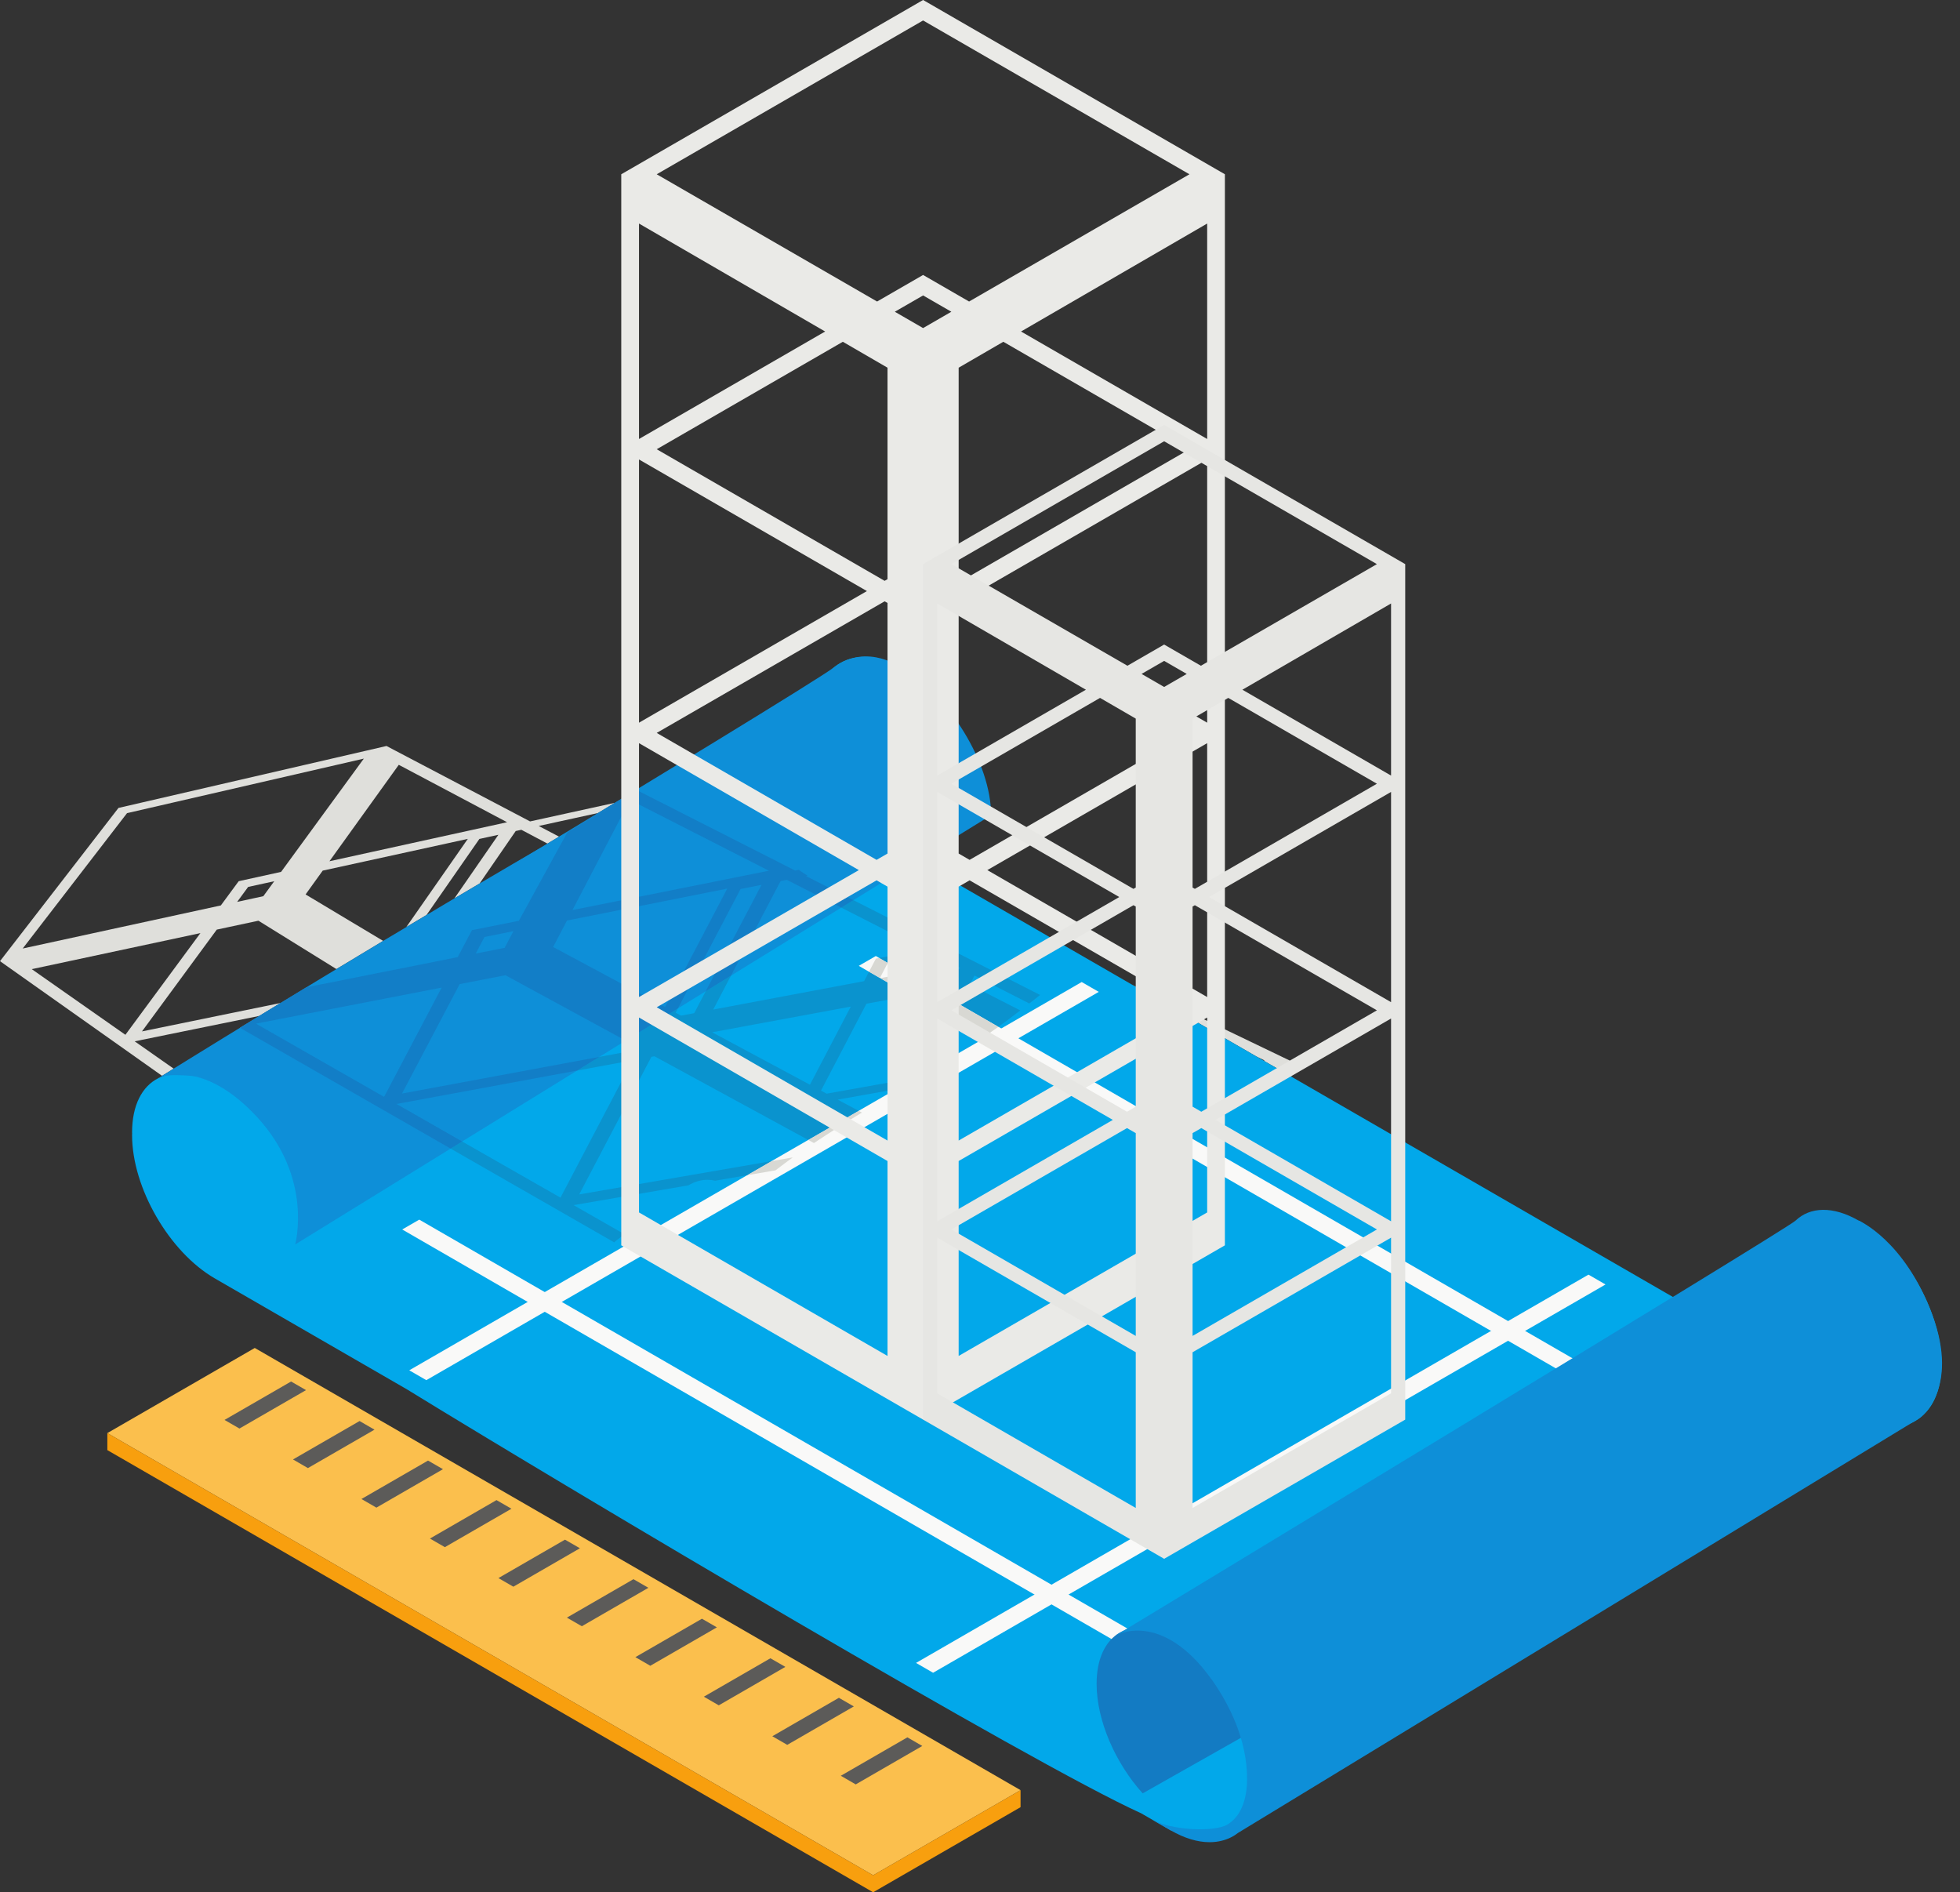 <?xml version="1.0" encoding="UTF-8"?><svg xmlns="http://www.w3.org/2000/svg" xmlns:xlink="http://www.w3.org/1999/xlink" height="389.7" preserveAspectRatio="xMidYMid meet" version="1.0" viewBox="0.0 -0.0 403.7 389.7" width="403.7" zoomAndPan="magnify"><rect x="0.0" y="-0.0" width="403.7" height="389.7" fill="#333333" stroke="none"/><defs><clipPath id="a"><path d="M 22 295 L 211 295 L 211 389.711 L 22 389.711 Z M 22 295"/></clipPath></defs><g><g><path d="M 265.93 221.703 L 260.359 218.488 L 260.422 218.371 L 258.797 217.586 L 233.293 202.863 L 236.418 204.363 L 236.422 204.363 L 264.164 217.703 L 267.211 219.164 L 265.93 221.703 M 33.383 221.562 L 24.324 215.152 L 1.562 199.051 L 0 197.945 L 24.402 166.391 L 79.609 153.633 L 81.434 154.594 L 108.008 168.551 L 109.18 169.168 L 126.617 165.344 C 125.473 166.039 124.328 166.734 123.164 167.441 L 110.965 170.105 L 115.148 172.305 C 114.359 172.781 113.562 173.266 112.77 173.742 L 107.383 170.891 L 106.223 171.145 L 98.77 181.965 C 97.035 182.984 95.305 184.008 93.594 185.023 L 102.656 171.922 L 98.738 172.777 L 87.855 188.434 C 86.457 189.266 85.066 190.098 83.691 190.922 L 96.355 172.762 L 84.402 175.379 L 66.469 179.301 L 62.941 184.207 L 78.922 193.777 C 75.609 195.766 72.391 197.703 69.293 199.578 L 53.227 189.617 L 44.652 191.449 L 37.105 201.715 L 29.242 212.414 L 57.773 206.566 C 56.602 207.281 55.457 207.98 54.348 208.656 L 53.434 209.215 L 27.742 214.457 L 35.766 220.082 C 34.711 220.738 33.906 221.238 33.383 221.562 M 41.281 192.168 L 6.543 199.594 L 25.828 213.113 L 41.281 192.168 M 74.938 156.234 L 26.164 167.465 L 4.676 195.344 L 45.484 186.473 L 49.164 181.48 L 57.895 179.562 L 74.938 156.234 M 56.488 181.484 L 51.109 182.66 L 48.848 185.738 L 54.234 184.57 L 56.488 181.484 M 82.137 157.512 L 67.855 177.371 L 104.445 169.336 L 82.137 157.512" fill="#dfdfdb"/></g><g><path d="M 382.855 251.391 L 381.52 253.707 C 390.18 258.707 397.227 270.914 397.227 280.914 C 397.227 285.469 395.762 288.824 393.098 290.359 C 390.434 291.898 386.797 291.488 382.855 289.211 L 185.949 175.527 C 177.289 170.527 170.242 158.324 170.242 148.32 C 170.242 143.77 171.711 140.414 174.371 138.879 C 177.031 137.344 185.949 137.711 185.949 137.711 C 181.145 134.934 176.559 134.527 173.035 136.562 C 169.887 138.379 168.016 141.91 167.648 146.594 L 44.188 222.426 C 40.328 220.551 36.703 220.312 33.691 221.602 C 33.426 221.688 33.172 221.793 32.922 221.906 L 32.668 222.004 L 32.578 222.066 C 29.277 223.73 27.203 227.598 27.203 233.23 L 27.219 233.418 C 27.219 233.535 27.203 233.645 27.203 233.766 C 27.203 244.617 34.852 257.859 44.25 263.285 L 83.773 286.105 C 118.465 307.422 212.68 363.348 235.023 373.43 L 241.152 376.969 C 241.152 376.969 244.711 376.969 245.648 376.969 C 248.77 376.969 251.441 380.34 266.82 365.852 C 281.188 352.32 349.98 287.078 359 278.527 L 381.52 291.527 C 384.309 293.141 387.023 293.953 389.504 293.953 C 391.293 293.953 392.957 293.527 394.438 292.676 C 397.961 290.641 399.898 286.465 399.898 280.914 C 399.898 270.062 392.254 256.816 382.855 251.391" fill="#02a8ea"/></g><g><path d="M 176.883 198.914 L 326.926 285.543 L 330.438 283.516 L 180.395 196.887 L 176.883 198.914" fill="#f9f9f8"/></g><g><path d="M 82.844 253.207 L 232.891 339.836 L 236.402 337.809 L 86.355 251.18 L 82.844 253.207" fill="#f9f9f8"/></g><g><path d="M 188.676 342.473 L 192.188 344.5 L 330.688 264.535 L 327.176 262.508 L 188.676 342.473" fill="#f9f9f8"/></g><g><path d="M 84.293 282.211 L 87.809 284.238 L 226.312 204.273 L 222.797 202.246 L 84.293 282.211" fill="#f9f9f8"/></g><g><path d="M 242.156 337.367 C 233.16 332.176 225.867 336.387 225.867 346.773 C 225.867 354.355 229.754 363.133 235.355 369.34 L 261.895 354.328 C 261.895 354.328 251.152 342.562 242.156 337.367" fill="#137bc3"/></g><g><path d="M 382.855 251.391 L 242.156 337.367 C 242.156 337.367 256.859 350.137 256.859 366.355 C 256.859 370.906 255.395 374.262 252.73 375.801 C 250.066 377.34 241.176 376.98 237.234 374.707 L 241.152 376.969 C 243.941 378.578 246.66 379.395 249.137 379.395 C 250.93 379.395 252.594 378.969 254.07 378.117 C 254.391 377.93 254.68 377.707 254.977 377.492 L 395.375 292.047 C 395.375 292.047 403.711 286.191 398 270.801 C 392.289 255.406 382.855 251.391 382.855 251.391" fill="#0e8fd8"/></g><g><path d="M 382.855 251.391 C 377.535 248.32 372.812 248.535 369.844 251.371 C 367.785 253.336 229.684 336.887 229.684 336.887 C 229.684 336.887 238.988 331.258 249.551 345.84 C 291.031 329.816 376.148 285.137 382.855 289.008 C 391.852 294.203 399.145 289.992 399.145 279.605 C 399.145 269.219 391.852 256.586 382.855 251.391" fill="#0e8fd8"/></g><g><path d="M 171.766 137.449 C 164.734 142.691 33.398 221.633 33.398 221.633 C 33.398 221.633 35.176 221.18 39.688 221.598 C 44.203 222.016 45.586 223.152 45.586 223.152 L 185.949 137.711 C 185.949 137.711 178.793 132.211 171.766 137.449" fill="#0e8fd8"/></g><g><path d="M 185.949 137.711 C 176.59 132.305 32.668 222.004 32.668 222.004 C 32.668 222.004 41.551 217.617 53.055 230.168 C 64.559 242.719 60.797 256.297 60.797 256.297 L 204.137 167.891 C 204.137 157.082 195.309 143.113 185.949 137.711" fill="#0e8fd8"/></g><g><path d="M 49.422 211.672 L 49.41 211.664 L 53.434 209.215 L 53.438 209.215 C 52.039 210.066 50.703 210.887 49.422 211.672" fill="#dfdfdb"/></g><g><path d="M 53.434 209.215 L 54.348 208.656 C 54.039 208.848 53.738 209.027 53.438 209.215 L 53.434 209.215" fill="#c0c0bb"/></g><g><path d="M 62.789 203.516 L 63.09 203.332 L 63.094 203.332 C 62.992 203.395 62.891 203.457 62.789 203.516 M 131 162.68 L 131.035 162.656 C 131.023 162.664 131.012 162.672 131 162.68" fill="#dfdfdb"/></g><g><path d="M 126.508 255.863 L 114.289 248.855 L 92.816 236.551 L 95.191 235.086 L 115.445 246.652 L 130.289 218.367 L 118.867 220.48 L 123.445 217.66 L 131.445 216.172 L 131.613 215.848 L 131.633 215.816 L 128.867 214.312 L 139.633 207.676 L 139.164 208.566 L 140.285 209.164 L 142.988 208.656 L 145.355 204.145 L 150.559 200.934 L 146.898 207.918 L 177.98 202.066 L 178.992 200.133 L 181.223 201.422 L 181.203 201.461 L 181.27 201.449 L 197.672 210.918 L 195.957 210.031 L 190.195 221.07 L 184.562 224.32 L 172.539 226.461 L 176.852 228.773 L 166.473 234.766 L 134.797 217.535 L 134.164 217.652 L 119.297 245.988 L 158.93 239.121 L 153.887 242.031 L 147.312 243.164 C 146.789 243.039 146.258 242.977 145.723 242.977 C 144.375 242.977 143.016 243.375 141.785 244.117 L 118.137 248.191 L 128.641 254.191 C 128.117 254.59 127.586 254.977 127.062 255.379 C 126.867 255.527 126.691 255.699 126.508 255.863 M 186.621 205.199 L 178.453 206.715 L 173.59 216.016 L 169.094 224.613 L 170.258 225.238 L 185.754 222.469 L 193.039 208.523 L 186.621 205.199 M 175.238 207.309 L 146.68 212.594 L 166.824 223.395 L 175.238 207.309 M 205.645 211.465 L 186.422 200.367 L 187.852 197.629 L 183.207 198.512 L 181.105 197.297 L 188.789 195.836 L 189.207 195.039 L 173.281 186.922 L 175.777 185.383 L 190.379 192.797 L 190.773 192.047 C 192.918 193.41 195.117 194.691 197.34 195.938 L 197.18 196.25 L 201.902 198.648 L 214.223 204.906 C 213.996 205.094 213.758 205.281 213.531 205.469 C 213.031 205.887 212.504 206.254 212 206.66 L 200.723 200.91 L 199.746 202.777 L 210.148 208.094 C 208.664 209.246 207.16 210.371 205.645 211.465 M 196.008 198.508 L 195.293 199.891 L 197.797 199.418 L 196.008 198.508" fill="#0a93ce"/></g><g><path d="M 202.703 213.523 L 197.672 210.918 L 181.27 201.449 L 186.355 200.492 L 186.422 200.367 L 205.645 211.465 C 204.672 212.16 203.691 212.848 202.703 213.523 M 181.223 201.422 L 178.992 200.133 L 180.406 197.43 L 181.105 197.297 L 183.207 198.512 L 182.695 198.605 L 181.223 201.422" fill="#d8d8d3"/></g><g><path d="M 153.887 242.031 L 158.93 239.121 L 163.289 238.363 C 162.086 239.219 160.918 240.133 159.734 241.023 L 153.887 242.031 M 167.648 235.406 L 166.473 234.766 L 176.852 228.773 L 177.523 229.133 C 174.188 231.156 170.895 233.25 167.648 235.406 M 184.441 224.988 L 184.812 224.277 L 184.562 224.32 L 190.195 221.07 L 189.844 221.738 L 189.848 221.738 C 188.047 222.824 186.246 223.91 184.441 224.988" fill="#d8d8d3"/></g><g><path d="M 116.867 171.395 L 131 162.68 C 131.012 162.672 131.023 162.664 131.035 162.656 L 131.637 162.965 C 126.816 165.68 121.859 168.512 116.867 171.395" fill="#127ec7"/></g><g><path d="M 92.816 236.551 L 77.98 228.043 L 49.422 211.672 C 50.703 210.887 52.039 210.066 53.438 209.215 C 53.738 209.027 54.039 208.848 54.348 208.656 L 62.789 203.516 C 62.891 203.457 62.992 203.395 63.094 203.332 L 94.277 197.117 L 97.203 191.566 L 106.875 189.629 L 116.867 171.395 C 121.859 168.512 126.816 165.68 131.637 162.965 L 162.305 178.539 L 162.305 178.535 L 162.305 178.539 L 163.77 179.281 L 164.508 179.133 C 165.098 179.57 165.723 179.953 166.34 180.348 L 166 180.414 L 167.891 181.375 C 167.984 181.426 168.078 181.469 168.172 181.516 L 175.777 185.383 L 173.281 186.922 L 162.055 181.199 L 160.777 181.453 L 150.559 200.934 L 145.355 204.145 L 156.848 182.234 L 152.531 183.094 L 139.633 207.676 L 128.867 214.312 L 104.102 200.844 L 94.68 202.672 L 88.809 213.812 L 82.801 225.211 L 123.445 217.66 L 118.867 220.48 L 81.672 227.359 L 95.191 235.086 L 92.816 236.551 M 90.969 203.391 L 52.711 210.816 L 79.109 225.898 L 90.969 203.391 M 149.789 183.004 L 136.598 185.633 L 116.781 189.578 L 113.93 195.031 L 136.984 207.395 L 149.789 183.004 M 105.746 191.777 L 99.789 192.965 L 97.992 196.383 L 103.941 195.203 L 105.746 191.777 M 129.766 164.742 L 117.91 187.422 L 158.375 179.324 L 129.766 164.742" fill="#127ec7"/></g><g><path d="M 22.109 295.141 L 179.84 386.203 L 210.203 368.676 L 52.473 277.609 L 22.109 295.141" fill="#fbbf4d"/></g><g clip-path="url(#a)"><path d="M 22.109 295.141 L 22.109 298.645 L 179.84 389.707 L 210.203 372.18 L 210.203 368.676 L 179.84 386.203 L 22.109 295.141" fill="#f89f0e"/></g><g><path d="M 173.18 365.715 L 176.254 367.492 L 189.965 359.574 L 186.891 357.801 L 173.18 365.715" fill="#5c5b59"/></g><g><path d="M 159.074 357.574 L 162.148 359.348 L 175.859 351.434 L 172.785 349.656 L 159.074 357.574" fill="#5c5b59"/></g><g><path d="M 144.969 349.43 L 148.047 351.207 L 161.758 343.289 L 158.68 341.516 L 144.969 349.43" fill="#5c5b59"/></g><g><path d="M 130.867 341.285 L 133.941 343.062 L 147.652 335.148 L 144.578 333.371 L 130.867 341.285" fill="#5c5b59"/></g><g><path d="M 116.762 333.145 L 119.84 334.918 L 133.547 327.004 L 130.473 325.227 L 116.762 333.145" fill="#5c5b59"/></g><g><path d="M 102.66 325 L 105.734 326.777 L 119.445 318.859 L 116.367 317.086 L 102.66 325" fill="#5c5b59"/></g><g><path d="M 88.555 316.859 L 91.629 318.633 L 105.34 310.719 L 102.266 308.941 L 88.555 316.859" fill="#5c5b59"/></g><g><path d="M 74.449 308.715 L 77.527 310.492 L 91.238 302.574 L 88.16 300.801 L 74.449 308.715" fill="#5c5b59"/></g><g><path d="M 60.348 300.57 L 63.422 302.348 L 77.133 294.434 L 74.059 292.656 L 60.348 300.57" fill="#5c5b59"/></g><g><path d="M 46.242 292.43 L 49.32 294.203 L 63.031 286.289 L 59.953 284.516 L 46.242 292.43" fill="#5c5b59"/></g><g><path d="M 248.641 90.41 L 210.301 68.273 L 248.641 46.039 Z M 248.641 148.836 L 201.695 121.73 L 248.641 94.625 Z M 248.641 205.34 L 224.801 191.574 L 203.359 179.195 L 248.641 153.051 Z M 248.641 249.699 L 197.453 279.254 L 197.453 239.109 L 197.684 238.973 L 248.641 209.555 Z M 190.129 67.566 L 184.305 64.203 L 190.129 60.844 L 195.949 64.203 Z M 182.801 119.281 L 182.75 119.309 L 182.207 119.621 L 135.262 92.52 L 154.637 81.332 L 173.598 70.387 L 182.801 75.727 Z M 182.801 175.785 L 180.547 177.086 L 135.262 150.941 L 182.207 123.84 L 182.801 124.18 Z M 182.801 234.895 L 135.262 207.445 L 180.547 181.301 L 182.574 182.473 L 182.801 182.602 Z M 182.801 279.254 L 131.613 249.699 L 131.613 209.555 L 182.801 239.109 Z M 131.613 153.051 L 176.895 179.195 L 160.055 188.918 L 131.613 205.34 Z M 131.613 94.625 L 178.559 121.73 L 131.613 148.836 Z M 131.613 46.039 L 169.953 68.273 L 131.613 90.41 Z M 198.047 119.621 L 197.504 119.309 L 197.453 119.281 L 197.453 75.727 L 206.656 70.387 L 225.617 81.332 L 244.988 92.52 Z M 244.992 207.445 L 197.453 234.895 L 197.453 182.602 L 197.68 182.473 L 199.707 181.301 Z M 197.453 175.785 L 197.453 124.18 L 198.047 123.84 L 244.992 150.941 L 199.707 177.086 Z M 190.129 4.215 L 244.992 35.891 L 199.602 62.098 L 190.129 56.629 L 180.652 62.098 L 135.262 35.891 Z M 252.289 35.891 L 252.293 35.891 L 190.129 -0.004 L 127.961 35.891 L 127.961 256.473 L 190.129 292.363 L 252.289 256.473 L 252.289 207.445 L 252.293 207.445 L 252.289 207.445 L 252.289 150.941 L 252.293 150.941 L 252.289 150.941 L 252.289 92.52 L 252.293 92.52 L 252.289 92.516 L 252.289 35.891" fill="#eaeae7"/></g><g><path d="M 286.516 159.727 L 255.895 142.047 L 286.516 124.285 Z M 286.516 206.391 L 249.02 184.742 L 286.516 163.094 Z M 286.516 251.523 L 267.473 240.527 L 250.348 230.641 L 286.516 209.758 Z M 286.516 286.953 L 245.633 310.562 L 245.633 278.492 L 245.816 278.387 L 286.516 254.891 Z M 239.777 141.477 L 235.129 138.793 L 239.777 136.109 L 244.43 138.793 Z M 233.93 182.785 L 233.887 182.809 L 233.453 183.059 L 195.957 161.406 L 211.434 152.473 L 226.574 143.73 L 233.93 147.996 Z M 233.93 227.914 L 232.129 228.957 L 195.957 208.074 L 233.453 186.426 L 233.93 186.699 Z M 233.93 275.129 L 195.957 253.203 L 232.129 232.324 L 233.746 233.258 L 233.93 233.363 Z M 233.93 310.562 L 193.043 286.953 L 193.043 254.891 L 233.93 278.492 Z M 193.043 209.758 L 229.211 230.641 L 215.762 238.406 L 193.043 251.523 Z M 193.043 163.094 L 230.539 184.742 L 193.043 206.391 Z M 193.043 124.285 L 223.664 142.047 L 193.043 159.727 Z M 246.105 183.059 L 245.672 182.809 L 245.633 182.785 L 245.633 147.996 L 252.984 143.73 L 268.125 152.473 L 283.602 161.406 Z M 283.602 253.203 L 245.633 275.129 L 245.633 233.363 L 245.812 233.258 L 247.434 232.324 Z M 245.633 227.914 L 245.633 186.699 L 246.105 186.426 L 283.602 208.074 L 247.434 228.957 Z M 239.777 90.879 L 283.602 116.18 L 247.348 137.109 L 239.777 132.742 L 232.215 137.109 L 195.957 116.18 Z M 289.434 116.18 L 239.777 87.512 L 190.125 116.18 L 190.129 116.18 L 190.129 161.406 L 190.125 161.41 L 190.129 161.41 L 190.129 208.074 L 190.125 208.074 L 190.129 208.074 L 190.129 253.203 L 190.125 253.203 L 190.129 253.203 L 190.129 292.363 L 239.777 321.031 L 289.434 292.363 L 289.434 116.18" fill="#e6e6e3"/></g></g></svg>
